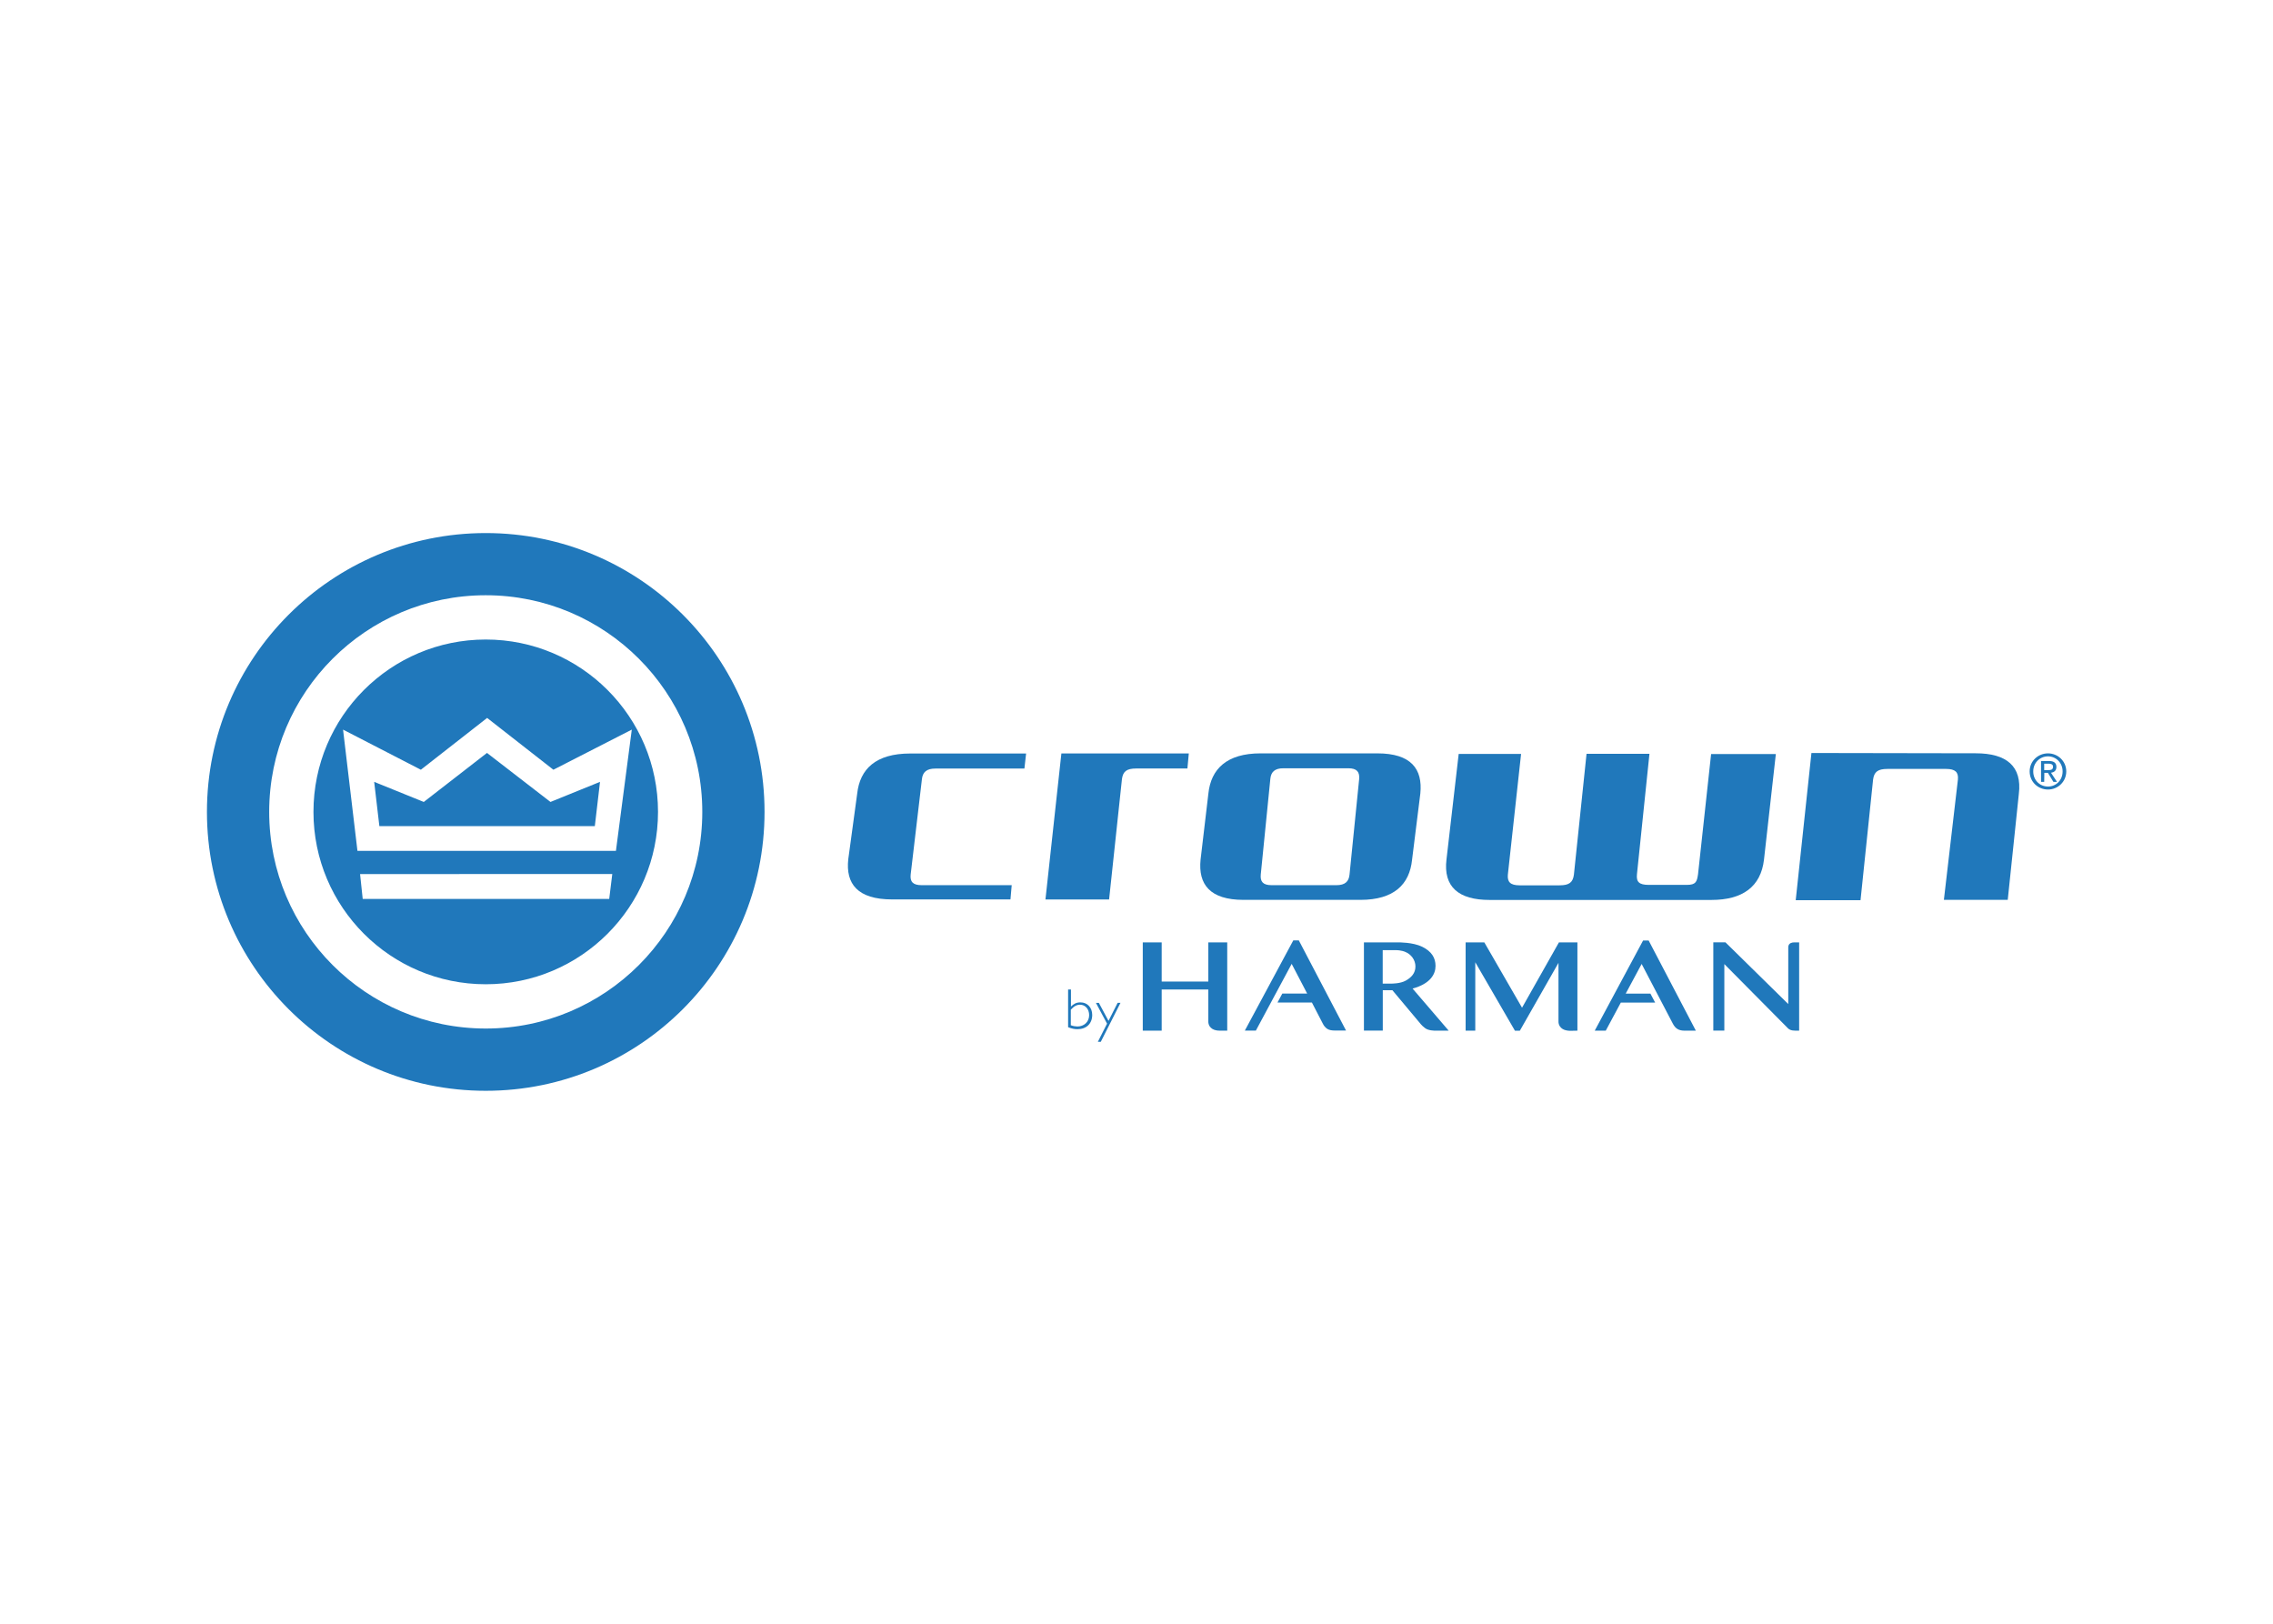<?xml version="1.0" encoding="utf-8"?>
<!-- Generator: Adobe Illustrator 25.0.0, SVG Export Plug-In . SVG Version: 6.00 Build 0)  -->
<svg version="1.1" id="katman_1" xmlns="http://www.w3.org/2000/svg" xmlns:xlink="http://www.w3.org/1999/xlink" x="0px" y="0px"
	 viewBox="0 0 560 400" style="enable-background:new 0 0 560 400;" xml:space="preserve">
<style type="text/css">
	.st0{fill:#2078BB;}
</style>
<g transform="matrix(.18 0 0 .18 99.944 146.005)">
	<path class="st0" d="M846.9,240.7H725c-12.1,0-17.4,5-18.4,14.6l-15.4,130.5c-1,9.6,2.9,14.5,15,14.5h123.3l-1.7,19.5h-162
		c-47.3,0-63.7-21.4-60-55l12.2-89.7c3.7-33.7,25.4-55,72.6-55h158.6L846.9,240.7z"/>
	<path class="st0" d="M875.7,419.8L897.5,220h174.4l-1.9,20.6h-70c-13.3,0-18.2,4.1-19.6,14.5l-17.6,164.8H875.7z"/>
	<path class="st0" d="M1377.5,365.4c-3.4,33.6-24.5,55-70.7,55h-160c-46.2,0-62.2-21.4-58.8-55l10.7-90.5c3.5-33.6,25.2-55,71.3-55
		h160c46.2,0,62.2,21.4,58.8,55L1377.5,365.4z M1290.2,240.3h-88.8c-11.8,0-17,5-17.9,14.5l-13.1,130.9c-0.9,9.5,2.8,14.6,14.7,14.6
		h88.9c11.8,0,17-5,17.9-14.6l13.2-130.9C1305.8,245.3,1302,240.3,1290.2,240.3L1290.2,240.3z"/>
	<path class="st0" d="M2149.1,219.8c42.1,0,63.5,17.8,58.9,55.5l-15.2,145.1h-87.4l19.2-164.7c0.9-10-3.5-14.5-16.2-14.5h-80.3
		c-13.2,0-18.2,4.1-19.6,14.5l-17.2,165.2h-88.7l21.5-201.5L2149.1,219.8z"/>
	<path class="st0" d="M1859.2,365.1c-4.3,37.7-29.8,55.4-71.9,55.4h-303.8c-42,0-63.5-17.7-58.9-55.4l16.7-144.4h85.4l-18.1,165.2
		c-0.9,10,3.4,14.6,16.1,14.6h54.7c13.3,0,18.2-4.1,19.6-14.6l17.3-165.4h86.1l-17.1,164.8c-1.1,10.5,2.9,14.6,16.2,14.6h52
		c12.7,0,13.9-4.5,15.4-14.6l17.9-164.5h88.6L1859.2,365.1z"/>
	<path class="st0" d="M2222.8,244.6c0-14.2,11.5-24.7,25.1-24.7c13.4,0,25,10.5,25,24.7c0,14.2-11.6,24.8-25,24.8
		C2234.3,269.4,2222.8,258.9,2222.8,244.6 M2247.9,265.3c11.2,0,20-8.8,20-20.7c0-11.7-8.9-20.6-20-20.6c-11.3,0-20.2,8.9-20.2,20.6
		C2227.7,256.5,2236.6,265.3,2247.9,265.3 M2242.7,258.9h-4.3v-28.5h10.9c6.7,0,10.1,2.5,10.1,8.1c0,5.1-3.2,7.4-7.4,7.9l8.2,12.5
		h-4.9l-7.5-12.3h-4.9L2242.7,258.9z M2247.9,242.8c3.6,0,6.9-0.2,6.9-4.6c0-3.6-3.2-4.2-6.3-4.2h-5.8v8.8H2247.9z"/>
	<path class="st0" d="M1098.6,478.6v53.6h-63.8v-53.6h-25.9v120.8h25.9v-56.3h63.8l0,43.3c-0.1,2.3,0.5,4.7,1.6,6.7
		c1,1.6,2.5,3,4.1,4c1.6,0.9,3.4,1.6,5.3,1.9c1.6,0.3,3.3,0.4,5,0.4h9.9V478.6L1098.6,478.6z"/>
	<path class="st0" d="M1603.8,599.4V478.6h-25.3L1528,568l-51.6-89.4h-25.6v120.8h13.2v-93.6l54.3,93.7h6.7l52.9-92.9v79.9
		c-0.1,2.3,0.5,4.7,1.7,6.7c1,1.6,2.4,3,4.1,4c1.6,0.9,3.4,1.6,5.3,1.9c1.6,0.3,3.3,0.5,5,0.5L1603.8,599.4z"/>
	<path class="st0" d="M1765.9,599.4l-64.6-123.4h-7.6l-66.2,123.4h15.1l20.6-38.4h47l-6.5-12.3h-33.8l21.8-40.6l42.7,81.7
		c1.7,3.3,3.8,5.8,6.3,7.3c2.4,1.5,5.7,2.3,9.7,2.3L1765.9,599.4z"/>
	<path class="st0" d="M1900.4,478.6c-0.8,0-1.6,0.1-2.4,0.2c-0.9,0.2-1.8,0.5-2.6,0.9c-0.9,0.5-1.6,1.2-2.1,2
		c-0.6,1-0.9,2.2-0.9,3.4v77.9l-86-84.5h-16.6v120.8h15.1v-91l87.3,88.1c3.6,3.3,8.5,3,13.3,3h1.8V478.6L1900.4,478.6z"/>
	<path class="st0" d="M1222.5,475.9h-7.6l-66.3,123.4h15.1l49-91.3l21.2,40.6h-34l-6.6,12.3h47.1l14.9,28.8c1.4,3,3.5,5.5,6.2,7.3
		c2.5,1.5,5.7,2.2,9.7,2.2h15.9L1222.5,475.9z"/>
	<path class="st0" d="M1337.3,489.2V535h12c0,0,11.9,0.2,19.6-4.1s13.2-10.3,13.2-19.3c0-9-5.9-16.9-14.2-20.1c0,0-4.8-2.3-13.2-2.3
		H1337.3z M1388.7,589.6l-38.1-45.5h-13.2v55.2h-25.8V478.6h47.4c0,0,19.6-0.3,32.4,6c12.8,6.3,18.2,15.1,18.2,26.2
		c0,11.2-6.9,24.3-31.4,31l49.4,57.6h-19.8c-3.1-0.1-6.1-0.6-9-1.6C1394,596.2,1388.7,589.7,1388.7,589.6"/>
	<path class="st0" d="M910.5,592c2.8,1.1,5.8,1.6,8.8,1.7c9.4,0,16.2-6.5,16.2-15.5c0-8.3-5.2-14.3-12.5-14.3c-4.5,0-8.2,2-12.6,6.8
		V592z M906.7,543.1h3.9v23.3c3.8-3.6,7.2-5.7,13-5.7c9.5,0,16.1,7.1,16.1,17.2c0,11.9-8,19.5-20.2,19.5c-4.3,0-7.9-0.8-12.8-2.7
		L906.7,543.1z"/>
	<path class="st0" d="M951.4,614.7h-4l12.6-24.9l-15.2-28.4h4L962,586l12.5-24.7h3.9L951.4,614.7z"/>
	<path class="st0" d="M-272,300c0-210.8,170.9-381.6,381.6-381.6S491.2,89.2,491.2,300c0,210.8-170.8,381.7-381.6,381.7
		C-101.2,681.7-272,510.8-272,300 M109.6,596.5C273.3,596.5,406,463.8,406,300C406,136.3,273.3,3.5,109.6,3.5
		C-54.1,3.5-186.8,136.3-186.8,300C-186.8,463.7-54.1,596.4,109.6,596.5L109.6,596.5z M111.3,219.3l-86.5,67.1l-67.9-27.5l7.1,60.6
		h294.9l7.1-60.6l-67.8,27.5L111.3,219.3z M109.6,64.1c-130.2,0-235.8,105.6-235.8,235.9c0,130.3,105.6,235.9,235.8,235.9
		c130.2,0,235.8-105.7,235.8-235.9C345.4,169.7,239.8,64.1,109.6,64.1L109.6,64.1z M278.6,419.1H-58.8l-3.6-34l345.2-0.1
		L278.6,419.1z M-66,353.3l-19.7-165.9l106.5,54.9l90.7-70.9l90.7,70.9l107.3-54.9l-21.7,165.9H-66z"/>
</g>
</svg>

